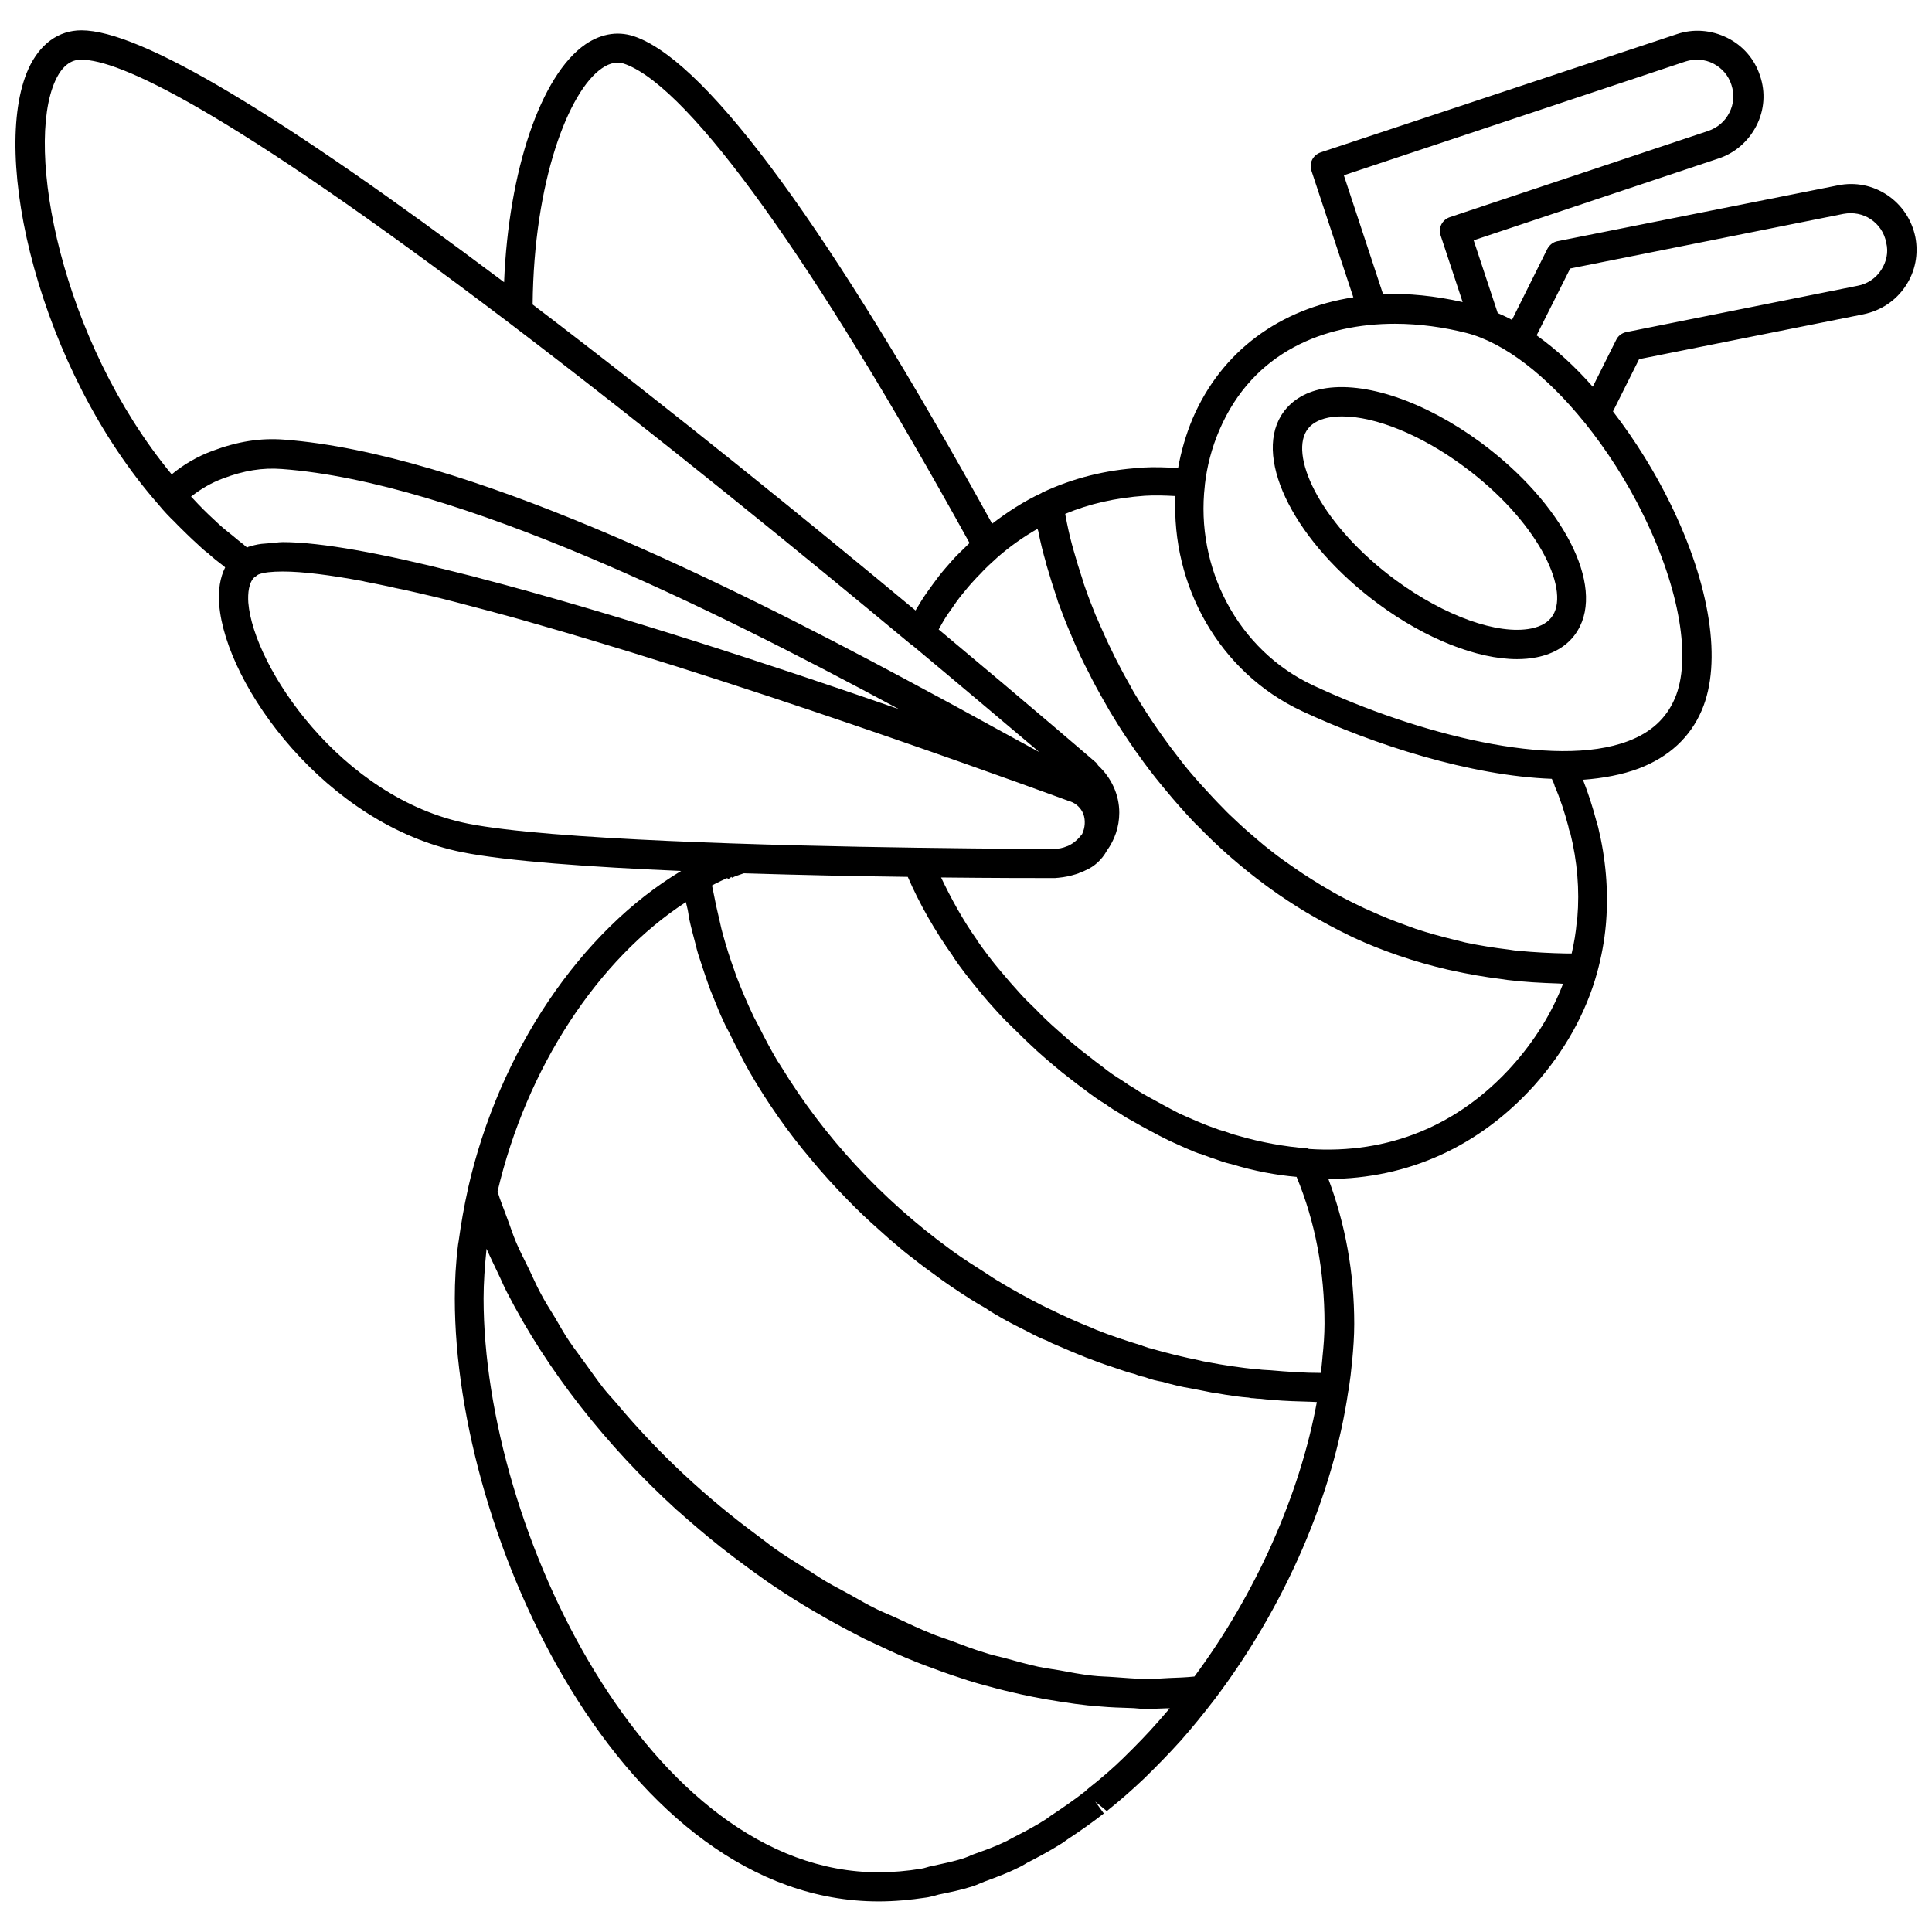 <?xml version="1.0" encoding="UTF-8"?>
<!-- Uploaded to: ICON Repo, www.iconrepo.com, Generator: ICON Repo Mixer Tools -->
<svg width="800px" height="800px" version="1.1" viewBox="144 144 512 512" xmlns="http://www.w3.org/2000/svg">
 <defs>
  <clipPath id="a">
   <path d="m148.09 152h503.81v496h-503.81z"/>
  </clipPath>
 </defs>
 <g clip-path="url(#a)">
  <path d="m651.59 206.82c-0.945-4.566-3.543-8.5-7.398-11.098-3.856-2.598-8.5-3.543-13.145-2.598l-74.316 14.797c-1.18 0.234-2.125 1.023-2.676 2.047l-9.367 18.812c-1.258-0.707-2.519-1.258-3.777-1.812l-6.375-19.285 64.785-21.648c4.41-1.418 8.031-4.566 10.156-8.738s2.441-8.895 0.945-13.227c-1.418-4.41-4.566-8.031-8.738-10.078-4.172-2.047-8.895-2.441-13.305-0.945l-94.387 31.336c-2.047 0.707-3.148 2.832-2.441 4.879l11.098 33.535c-19.363 2.992-34.875 14.168-42.586 32.117-1.812 4.328-3.07 8.738-3.856 13.145-3.227-0.234-6.375-0.316-9.211-0.156-0.316 0-0.473 0-0.789 0.078-9.211 0.551-17.949 2.754-25.977 6.535-0.078 0-0.156 0.078-0.234 0.156-4.723 2.203-9.055 5.039-13.066 8.109-43.062-77.93-74.789-121.38-94.074-128.86-4.566-1.812-9.289-1.18-13.699 1.812-11.887 8.188-20.387 33.535-21.57 63.055-59.668-44.793-96.43-66.754-112.02-66.754-6.062 0-11.02 3.621-14.012 10.156-10.312 22.75 2.754 79.508 34.48 115.56 1.34 1.652 2.914 3.305 4.25 4.566 1.023 1.102 2.125 2.125 3.227 3.227 0.867 0.867 1.812 1.73 2.676 2.519 1.023 0.945 1.969 1.891 2.914 2.519 1.34 1.258 2.754 2.363 4.016 3.305 0.156 0.156 0.395 0.316 0.551 0.473-1.34 2.676-1.891 5.984-1.574 9.918 1.73 21.332 28.262 58.332 64.395 65.574 11.887 2.363 34.008 3.938 58.016 4.961-26.527 15.902-48.254 47.703-56.52 84.309v0.078c-1.023 4.566-1.812 9.133-2.441 13.699l-0.156 0.945c-0.629 4.961-0.867 9.762-0.867 14.25 0 63.605 44.793 159.8 112.33 159.8 4.172 0 8.422-0.395 12.594-1.023 0.707-0.078 1.418-0.316 2.203-0.473l1.102-0.316c3.07-0.629 6.141-1.258 9.055-2.203 0.629-0.234 1.34-0.473 1.969-0.789l1.18-0.473c2.992-1.102 5.984-2.203 8.816-3.621 0.551-0.234 1.102-0.551 1.652-0.867l0.789-0.473c3.07-1.574 6.141-3.227 9.133-5.117 0.395-0.234 0.789-0.551 1.574-1.102 3.227-2.125 6.375-4.328 9.605-6.848l-2.281-3.148 3.07 2.519c3.543-2.832 6.691-5.59 9.918-8.66 3.387-3.305 6.613-6.613 9.523-9.84l0.078-0.078c3.07-3.465 6.062-7.164 8.973-10.941 18.895-24.953 31.488-54.316 35.504-81.789 0-0.078 0.078-0.156 0.078-0.234 0.395-2.598 0.707-5.195 0.945-7.715 0.316-3.305 0.551-6.613 0.551-9.84 0-13.617-2.363-26.449-6.848-38.414 21.098-0.078 39.91-8.582 54.555-24.797 8.031-9.055 13.699-19.129 16.688-29.992 1.102-4.094 1.891-8.188 2.281-12.516 0 0 0.078-0.867 0.078-0.945 0.629-8.188-0.078-16.609-2.125-25.031-0.078-0.156-0.316-1.18-0.395-1.34-1.102-4.172-2.281-7.793-3.621-11.18 5.352-0.395 10.391-1.34 14.801-2.992 8.031-3.07 13.617-8.266 16.688-15.43 5.434-12.676 2.281-33.219-8.422-54.945-3.777-7.715-8.973-16.297-15.113-24.246l6.926-13.855 59.434-11.887c4.566-0.945 8.582-3.543 11.18-7.477 2.598-3.867 3.461-8.512 2.598-12.996zm-151.46-16.375 90.527-30.148c2.441-0.789 5.117-0.629 7.398 0.551 2.281 1.18 4.016 3.148 4.801 5.668 0.789 2.441 0.629 5.039-0.551 7.32-1.18 2.363-3.148 4.016-5.668 4.879l-68.406 22.828c-2.047 0.707-3.148 2.832-2.441 4.879l5.824 17.633c-7.32-1.652-14.406-2.363-21.098-2.125zm-196.64-28.34c2.281-1.574 4.328-1.891 6.453-1.023 17.238 6.691 49.516 51.719 91 126.82-0.941 0.945-1.965 1.891-2.832 2.758-0.629 0.629-1.18 1.18-1.73 1.812-1.18 1.34-2.363 2.676-3.543 4.172-1.102 1.496-2.203 2.914-3.227 4.41-1.023 1.418-1.891 2.914-2.754 4.328l-0.234 0.395c-26.688-22.199-64.707-53.137-101.47-81.082 0.309-32.672 9.52-56.523 18.336-62.586zm-144.85 3.309c2.519-5.59 5.824-5.59 6.926-5.59 9.762 0 37.391 12.121 113.36 69.746 38.73 29.441 79.191 62.504 106.35 85.098 0.156 0.156 0.316 0.234 0.473 0.316 14.328 11.965 26.055 21.883 33.691 28.34-3.387-1.812-7.008-3.856-11.098-6.062-7.242-4.016-15.664-8.582-24.641-13.383-48.02-25.742-116.51-59.75-164.45-63.371-6.219-0.473-12.281 0.473-18.973 2.992-3.856 1.418-7.559 3.543-10.785 6.219-29.438-35.664-38.961-86.438-30.855-104.3zm111.23 131.46c-1.812-0.473-3.543-0.867-5.352-1.34-19.051-4.801-35.344-7.871-45.578-7.871-0.707 0-1.34 0.078-1.969 0.156-0.316 0-0.629 0-0.867 0.078-1.023 0.078-2.047 0.156-2.832 0.234-1.258 0.156-2.441 0.473-3.465 0.789 0 0-0.078 0-0.078 0.078-0.078 0-0.156 0.078-0.234 0.078-0.078-0.078-0.156-0.078-0.234-0.156-0.234-0.156-0.395-0.316-0.629-0.551-0.945-0.707-1.969-1.574-2.914-2.363-1.258-1.023-2.519-1.969-3.777-3.148-0.395-0.395-0.789-0.707-1.258-1.18-1.891-1.73-3.699-3.543-5.512-5.512l-0.551-0.551c2.598-2.047 5.434-3.699 8.422-4.801 5.59-2.125 10.547-2.914 15.664-2.519 46.68 3.465 114.38 37.234 161.85 62.738 0.078 0 0.078 0.078 0.156 0.078 0.551 0.316 1.102 0.629 1.652 0.867-32.828-11.414-76.203-25.664-111.7-34.875-0.238-0.074-0.555-0.152-0.789-0.23zm-60.066 6.848c-0.156-2.441 0.078-5.434 1.73-6.848h0.078s0.789-0.629 0.867-0.629c1.34-0.551 3.543-0.789 6.453-0.789 5.352 0 12.594 0.945 21.098 2.519 0.234 0.078 0.473 0.078 0.629 0.156 1.969 0.395 4.094 0.789 6.219 1.258 1.34 0.316 2.676 0.629 4.016 0.867 2.519 0.551 5.195 1.18 7.871 1.812 1.969 0.473 3.938 0.945 5.984 1.496 1.496 0.395 2.992 0.789 4.488 1.18 2.992 0.789 5.984 1.574 9.133 2.441 2.363 0.629 4.801 1.34 7.242 2.047 0.551 0.156 1.102 0.316 1.652 0.473 62.348 17.871 139.18 46.289 140.28 46.68h0.078c1.574 0.551 2.832 1.73 3.465 3.305 0.629 1.652 0.473 3.699-0.316 5.352-1.023 1.34-2.203 2.441-3.777 3.148-0.078 0-0.156 0.078-0.234 0.078-1.102 0.473-2.281 0.707-3.543 0.707-0.629 0-15.352 0-35.816-0.316h-0.156-0.156c-38.73-0.551-97.457-2.125-119.02-6.375-33.855-6.762-56.922-41.793-58.262-58.562zm193.5 102.65c1.574 1.969 3.305 3.938 5.039 5.824 1.496 1.652 2.992 3.148 4.566 4.644 1.891 1.891 3.856 3.777 5.902 5.668 1.418 1.258 2.832 2.519 4.172 3.621 1.652 1.418 3.305 2.754 4.879 3.938 1.18 0.945 2.441 1.891 3.543 2.676 1.891 1.496 3.938 2.914 5.668 3.938 1.258 0.945 2.676 1.812 3.777 2.441 1.258 0.867 2.519 1.574 3.699 2.203 1.496 0.867 2.914 1.652 4.41 2.441 1.418 0.789 2.832 1.496 4.879 2.519 1.34 0.629 2.832 1.258 4.172 1.891l0.945 0.395c1.023 0.473 2.047 0.867 2.914 1.18h0.078 0.078l3.227 1.18c0.078 0 0.078 0 0.156 0.078h0.078 0.078c1.496 0.551 3.07 1.102 4.41 1.418h0.078c0.156 0.078 0.395 0.078 0.551 0.156 5.746 1.73 11.492 2.832 17.004 3.305 4.961 11.965 7.398 25.031 7.398 38.887 0 2.914-0.234 5.984-0.551 8.973v0.078c-0.156 1.34-0.234 2.676-0.395 4.016-4.488 0-8.973-0.316-13.383-0.707-1.023-0.078-2.047-0.078-3.07-0.234h-0.473c-4.488-0.473-8.895-1.102-13.305-1.969-0.629-0.078-1.258-0.234-1.891-0.395-4.25-0.867-8.5-1.891-12.594-3.07-0.078 0-0.078 0-0.156-0.078-0.551-0.078-1.102-0.234-2.125-0.629-0.156 0-0.234-0.078-0.395-0.156-4.094-1.258-8.188-2.598-12.121-4.172-0.395-0.156-0.867-0.395-1.258-0.551-3.699-1.496-7.32-3.07-10.785-4.801-0.789-0.395-1.574-0.707-2.281-1.102-3.699-1.891-7.32-3.856-10.863-5.984-0.078-0.078-0.156-0.078-0.234-0.156-1.258-0.707-2.441-1.496-3.621-2.281-3.07-1.969-6.219-3.938-9.133-6.062-0.078-0.078-0.234-0.156-0.316-0.234-18.656-13.539-33.93-30.387-45.027-48.57-0.316-0.551-0.707-1.102-1.023-1.574-1.73-2.914-3.305-5.902-4.801-8.895-0.473-0.867-0.945-1.812-1.418-2.676-1.73-3.621-3.305-7.32-4.723-11.02-0.156-0.395-0.234-0.789-0.395-1.18-1.18-3.227-2.203-6.453-3.07-9.605-0.316-1.102-0.551-2.125-0.789-3.227-0.707-2.914-1.34-5.824-1.891-8.738-0.078-0.395-0.156-0.789-0.234-1.102l0.707-0.395c1.102-0.551 2.203-1.102 3.305-1.574l0.324 0.227c0.316-0.156 0.551-0.316 0.789-0.551l0.156 0.234c1.023-0.473 2.047-0.789 3.148-1.18 15.191 0.473 30.309 0.789 43.453 0.945 3.07 7.086 7.086 14.168 11.965 21.02v0.078c1.891 2.832 4.172 5.746 6.769 8.895zm47.625 193.89-0.078 0.078c-2.754 3.148-5.824 6.297-9.289 9.684-2.754 2.676-5.746 5.273-9.055 7.871-0.316 0.234-0.551 0.473-0.867 0.789-2.914 2.281-5.902 4.328-8.973 6.375-0.078 0-0.707 0.551-0.789 0.551l-0.629 0.473c-2.832 1.812-5.668 3.305-8.582 4.801l-1.18 0.629c-0.316 0.156-0.629 0.395-1.102 0.551-2.676 1.34-5.434 2.281-8.266 3.305-0.473 0.156-1.023 0.395-1.496 0.629-0.395 0.156-0.789 0.316-1.258 0.473-2.754 0.867-5.512 1.418-8.344 2.047-0.551 0.078-1.023 0.234-1.574 0.395-0.473 0.156-0.867 0.234-1.34 0.316-3.777 0.629-7.559 0.945-11.336 0.945-60.691 0-104.62-90.844-104.62-152.09 0-4.094 0.316-8.5 0.789-13.145 1.102 2.519 2.363 5.039 3.543 7.559 0.629 1.34 1.18 2.676 1.891 4.016 10.629 20.703 26.215 40.539 44.949 57.625 0.156 0.156 0.316 0.234 0.473 0.395 3.621 3.227 7.32 6.375 11.18 9.445 0.316 0.234 0.707 0.551 1.023 0.789 3.621 2.832 7.398 5.59 11.18 8.266 0.551 0.395 1.18 0.789 1.73 1.18 3.621 2.441 7.242 4.723 11.02 6.926 0.867 0.473 1.73 0.945 2.598 1.496 3.465 1.969 7.008 3.856 10.547 5.668 1.18 0.551 2.363 1.102 3.543 1.652 3.305 1.574 6.613 3.07 9.996 4.41 1.496 0.629 2.992 1.18 4.566 1.73 3.07 1.18 6.141 2.203 9.289 3.227 1.812 0.551 3.621 1.102 5.512 1.574 2.832 0.789 5.746 1.496 8.582 2.125 2.125 0.473 4.172 0.867 6.297 1.258 2.676 0.473 5.352 0.867 8.031 1.258 2.281 0.316 4.566 0.551 6.848 0.707 2.598 0.234 5.195 0.316 7.793 0.395 1.258 0 2.519 0.234 3.777 0.234 1.969 0 3.856-0.078 5.824-0.156h0.867c-1.023 1.184-2.047 2.363-3.07 3.543zm9.605-11.965c-2.203 0.234-4.488 0.316-6.769 0.395-2.047 0.078-4.172 0.316-6.219 0.234-2.754 0-5.512-0.316-8.266-0.473-1.969-0.156-3.856-0.156-5.824-0.395-2.914-0.316-5.824-0.867-8.738-1.418-1.891-0.316-3.699-0.551-5.59-0.945-2.914-0.629-5.902-1.496-8.816-2.281-1.812-0.473-3.699-0.867-5.512-1.496-2.914-0.867-5.746-1.969-8.66-3.07-1.891-0.707-3.777-1.258-5.59-2.047-2.754-1.102-5.434-2.363-8.109-3.621-1.969-0.945-4.016-1.73-5.984-2.676-2.441-1.18-4.879-2.598-7.242-3.938-2.125-1.18-4.328-2.281-6.453-3.543-2.125-1.258-4.094-2.676-6.219-3.938-2.363-1.496-4.723-2.914-7.008-4.566-1.496-1.023-2.914-2.203-4.41-3.305-13.934-10.234-26.688-22.121-37.629-35.188-1.18-1.418-2.441-2.676-3.543-4.094-1.73-2.203-3.305-4.488-4.961-6.769-1.34-1.891-2.832-3.777-4.094-5.668-1.418-2.047-2.598-4.25-3.856-6.375-1.254-2.043-2.668-4.246-3.852-6.531-1.102-2.047-1.969-4.094-2.992-6.219-1.18-2.441-2.441-4.801-3.465-7.242-0.867-2.047-1.496-4.094-2.281-6.141-0.867-2.441-1.891-4.801-2.598-7.242 7.715-32.828 26.609-61.559 49.91-76.672 0.156 0.629 0.316 1.258 0.473 1.969 0.156 0.707 0.234 1.34 0.316 2.047 0.551 2.598 1.258 5.195 1.969 7.871 0 0.156 0.078 0.234 0.078 0.395l0.395 1.418c1.023 3.148 2.047 6.297 3.227 9.523l1.891 4.644c0.629 1.652 1.418 3.227 2.125 4.801 0.551 1.102 1.18 2.125 1.652 3.227 0.234 0.395 0.473 0.867 0.629 1.258 1.34 2.598 2.598 5.195 4.094 7.793 4.723 8.188 10.234 16.059 16.375 23.301 2.914 3.543 6.297 7.242 9.84 10.863 2.519 2.598 5.273 5.195 7.949 7.559 1.34 1.18 2.676 2.441 4.016 3.543 1.73 1.496 3.621 3.07 5.434 4.41 1.652 1.34 3.465 2.676 5.117 3.856 1.574 1.18 3.305 2.441 4.961 3.543 2.914 1.969 6.062 4.016 8.895 5.59 1.574 1.102 3.148 1.969 4.801 2.914 2.125 1.18 4.328 2.281 6.535 3.387 1.73 0.945 3.543 1.812 5.039 2.363 0.945 0.551 1.969 0.945 2.914 1.34 4.801 2.125 9.684 4.094 14.562 5.668 2.047 0.707 4.094 1.418 5.746 1.812 0.945 0.395 1.812 0.629 2.281 0.707 0.078 0 0.156 0.078 0.316 0.078 1.652 0.629 3.305 1.023 4.723 1.258 2.441 0.707 5.039 1.34 7.477 1.73 0.234 0.078 0.473 0.078 0.789 0.156 0.551 0.078 1.102 0.234 1.652 0.316 0.945 0.156 1.812 0.395 2.754 0.551 0.629 0.156 1.34 0.234 2.047 0.316l1.812 0.316c2.047 0.316 4.094 0.629 6.297 0.789 0.551 0.156 0.945 0.156 1.18 0.156 0.629 0.078 1.34 0.156 1.969 0.156 1.102 0.156 2.125 0.234 2.914 0.234 1.812 0.234 3.699 0.316 5.512 0.395 1.574 0.078 3.227 0.078 4.879 0.156 0.551 0 1.023 0.078 1.574 0.078-4.492 24.48-16.145 50.773-32.438 72.734zm84.23-161.85c-14.25 15.824-32.746 23.457-53.844 22.043-0.156 0-0.316-0.156-0.473-0.156-6.062-0.473-12.203-1.574-18.422-3.387-1.258-0.316-2.598-0.789-3.856-1.258-0.078 0-0.156-0.078-0.316-0.078h-0.078c-0.234-0.078-0.473-0.156-0.551-0.156l-2.598-0.945c-0.945-0.316-1.812-0.707-2.754-1.102l-0.945-0.395c-1.258-0.551-2.598-1.102-4.328-1.891-1.34-0.707-2.598-1.34-4.016-2.125-1.418-0.789-2.754-1.496-4.328-2.363-1.023-0.551-2.125-1.18-3.387-2.047-1.102-0.629-2.203-1.34-3.543-2.281-1.812-1.102-3.543-2.281-5.273-3.699-1.102-0.789-2.203-1.652-3.387-2.598-1.574-1.18-3.07-2.363-4.723-3.777 0 0-0.078-0.078-0.078-0.078l-1.18-1.023c-0.867-0.789-1.73-1.496-2.676-2.363-1.969-1.73-3.856-3.543-5.668-5.434-1.496-1.418-2.914-2.832-4.25-4.328-1.652-1.812-3.227-3.621-4.801-5.512-2.363-2.754-4.41-5.512-6.453-8.422v-0.078c-3.777-5.352-6.769-10.863-9.445-16.453 14.168 0.156 24.875 0.156 28.812 0.156h0.945 0.078 0.156 0.234c0.234 0 0.551-0.078 0.867-0.078 1.652-0.156 3.148-0.473 4.644-0.945 0.234-0.078 0.473-0.156 0.707-0.234 0.156-0.078 0.234-0.156 0.395-0.156 0.473-0.234 1.023-0.395 1.418-0.629 2.441-1.023 4.41-2.914 5.668-5.195 2.047-2.832 3.305-6.297 3.305-10.078 0-4.723-2.047-9.211-5.59-12.516-0.234-0.395-0.473-0.707-0.867-1.023 0 0-16.609-14.328-41.406-35.031 0.156-0.234 0.234-0.473 0.395-0.707l0.395-0.707c0.707-1.258 1.496-2.519 2.441-3.777 0.945-1.418 1.891-2.754 2.914-4.016 1.023-1.258 2.047-2.519 3.227-3.777 0.473-0.551 0.945-1.023 1.574-1.652 1.418-1.574 3.07-3.07 4.644-4.488 3.227-2.832 6.769-5.352 10.629-7.559 0 0.156 0.078 0.395 0.156 0.551 0.551 2.832 1.258 5.746 2.125 8.66 0 0.156 0.078 0.234 0.078 0.395 0.867 2.992 1.812 5.984 2.832 9.055 0.078 0.156 0.156 0.395 0.156 0.551 1.102 2.992 2.281 6.062 3.621 9.133 0.156 0.316 0.234 0.629 0.395 0.945 1.258 2.992 2.676 5.984 4.25 8.973 0.234 0.395 0.395 0.789 0.629 1.258 1.496 2.914 3.148 5.824 4.879 8.816 0.316 0.473 0.551 0.945 0.867 1.418 1.73 2.914 3.621 5.746 5.59 8.582 0.316 0.473 0.629 0.945 1.023 1.418 1.969 2.832 4.094 5.59 6.297 8.266 0.395 0.473 0.789 0.945 1.18 1.418 2.203 2.676 4.566 5.352 7.008 7.949 0.395 0.395 0.789 0.867 1.258 1.258 2.519 2.598 5.117 5.117 7.871 7.559 0.395 0.395 0.867 0.707 1.258 1.102 2.832 2.441 5.746 4.801 8.738 7.008 0.395 0.316 0.789 0.551 1.18 0.867 3.148 2.281 6.375 4.41 9.762 6.453 0.316 0.156 0.629 0.316 0.945 0.551 3.543 2.047 7.164 4.016 10.941 5.824 0.156 0.078 0.316 0.156 0.473 0.234 3.856 1.812 7.871 3.387 11.965 4.801 0.156 0.078 0.316 0.078 0.473 0.156 4.094 1.418 8.344 2.598 12.676 3.621 0.395 0.078 0.707 0.156 1.102 0.234 4.25 0.945 8.66 1.73 13.145 2.281 0.551 0.078 1.102 0.156 1.574 0.234 4.41 0.551 8.973 0.789 13.617 0.945 0.395 0 0.789 0.078 1.18 0.078-2.91 7.637-7.477 15.035-13.457 21.727zm17.082-38.102c-0.234 2.832-0.707 5.59-1.34 8.344h-1.18c-4.41-0.078-8.738-0.316-12.91-0.707-0.789-0.078-1.652-0.156-2.441-0.316-4.016-0.473-7.871-1.102-11.652-1.891-0.945-0.234-1.891-0.473-2.832-0.707-3.543-0.867-7.008-1.812-10.312-2.914-1.102-0.395-2.203-0.789-3.227-1.18-2.832-1.023-5.59-2.125-8.188-3.305-1.496-0.629-2.992-1.34-4.41-2.047-2.125-1.023-4.25-2.125-6.297-3.305-1.812-1.023-3.621-2.125-5.352-3.227-1.652-1.023-3.305-2.125-4.879-3.227-1.969-1.34-3.938-2.754-5.824-4.25-1.34-1.023-2.598-2.047-3.856-3.148-1.969-1.652-3.856-3.305-5.746-5.117-1.102-1.023-2.203-2.047-3.227-3.148-1.812-1.812-3.543-3.699-5.273-5.59-1.023-1.102-1.969-2.203-2.992-3.387-1.574-1.812-2.992-3.621-4.41-5.512-1.023-1.34-2.047-2.676-2.992-4.016-1.102-1.574-2.203-3.07-3.227-4.644-1.18-1.73-2.281-3.465-3.387-5.273-0.707-1.18-1.496-2.363-2.125-3.621-1.258-2.203-2.441-4.328-3.543-6.535-0.551-1.023-1.102-2.125-1.574-3.148-1.18-2.363-2.203-4.723-3.227-7.008-0.395-0.867-0.707-1.73-1.102-2.519-1.023-2.519-1.969-4.961-2.832-7.477-0.234-0.629-0.473-1.34-0.629-1.969-0.867-2.598-1.652-5.195-2.363-7.715-0.156-0.473-0.234-0.945-0.395-1.418-0.707-2.598-1.258-5.195-1.73-7.715 0-0.156-0.078-0.316-0.078-0.473 6.375-2.676 13.383-4.25 21.098-4.801 2.598-0.156 5.352-0.078 8.109 0.078-1.102 23.617 11.492 46.68 33.535 56.992 19.051 8.895 44.633 17.16 66.203 17.949 0.234 0.473 0.473 0.945 0.629 1.418 0.078 0.156 0.078 0.395 0.156 0.551 1.418 3.227 2.598 6.848 3.621 10.707 0.078 0.629 0.316 1.34 0.473 1.574 1.891 7.637 2.519 15.191 1.891 22.594zm25.977-59.199c-2.281 5.273-6.297 8.973-12.359 11.258-19.68 7.477-56.047-1.969-83.363-14.719-20.152-9.367-31.332-31.25-28.812-52.98v-0.078-0.078c0.551-4.879 1.812-9.84 3.856-14.562 8.973-20.941 28.023-28.184 46.523-28.184 6.535 0 13.066 0.945 18.973 2.441 10.078 2.598 21.254 11.336 31.25 23.695 0 0 0 0.078 0.078 0.078 5.746 7.164 11.18 15.508 15.586 24.562 9.609 19.598 12.758 38.176 8.27 48.566zm54.711-113.59c-1.418 2.203-3.699 3.699-6.219 4.172l-61.324 12.281c-1.18 0.234-2.203 1.023-2.676 2.047l-6.219 12.434c-4.566-5.195-9.605-9.84-14.879-13.617l8.895-17.711 72.422-14.484c2.598-0.473 5.117 0 7.242 1.418 2.125 1.418 3.621 3.621 4.094 6.219 0.633 2.516 0.082 5.035-1.336 7.242z"/>
 </g>
 <path d="m536.34 261.21c-14.801-10.863-30.781-16.297-41.879-14.168-4.879 0.945-8.66 3.387-10.941 7.086-7.32 11.965 4.016 33.852 25.742 49.91 12.594 9.289 26.215 14.641 36.762 14.641 1.812 0 3.465-0.156 5.117-0.473 4.879-0.945 8.738-3.387 10.941-7.086 7.32-11.969-3.938-33.852-25.742-49.91zm19.207 45.816c-1.102 1.812-3.07 2.992-5.824 3.543-8.816 1.73-22.828-3.305-35.738-12.754-19.523-14.328-28.184-32.355-23.773-39.598 1.102-1.812 3.07-2.992 5.824-3.543 1.18-0.234 2.441-0.316 3.699-0.316 8.738 0 20.859 4.879 32.039 13.145 19.52 14.332 28.18 32.359 23.773 39.523z"/>
</svg>